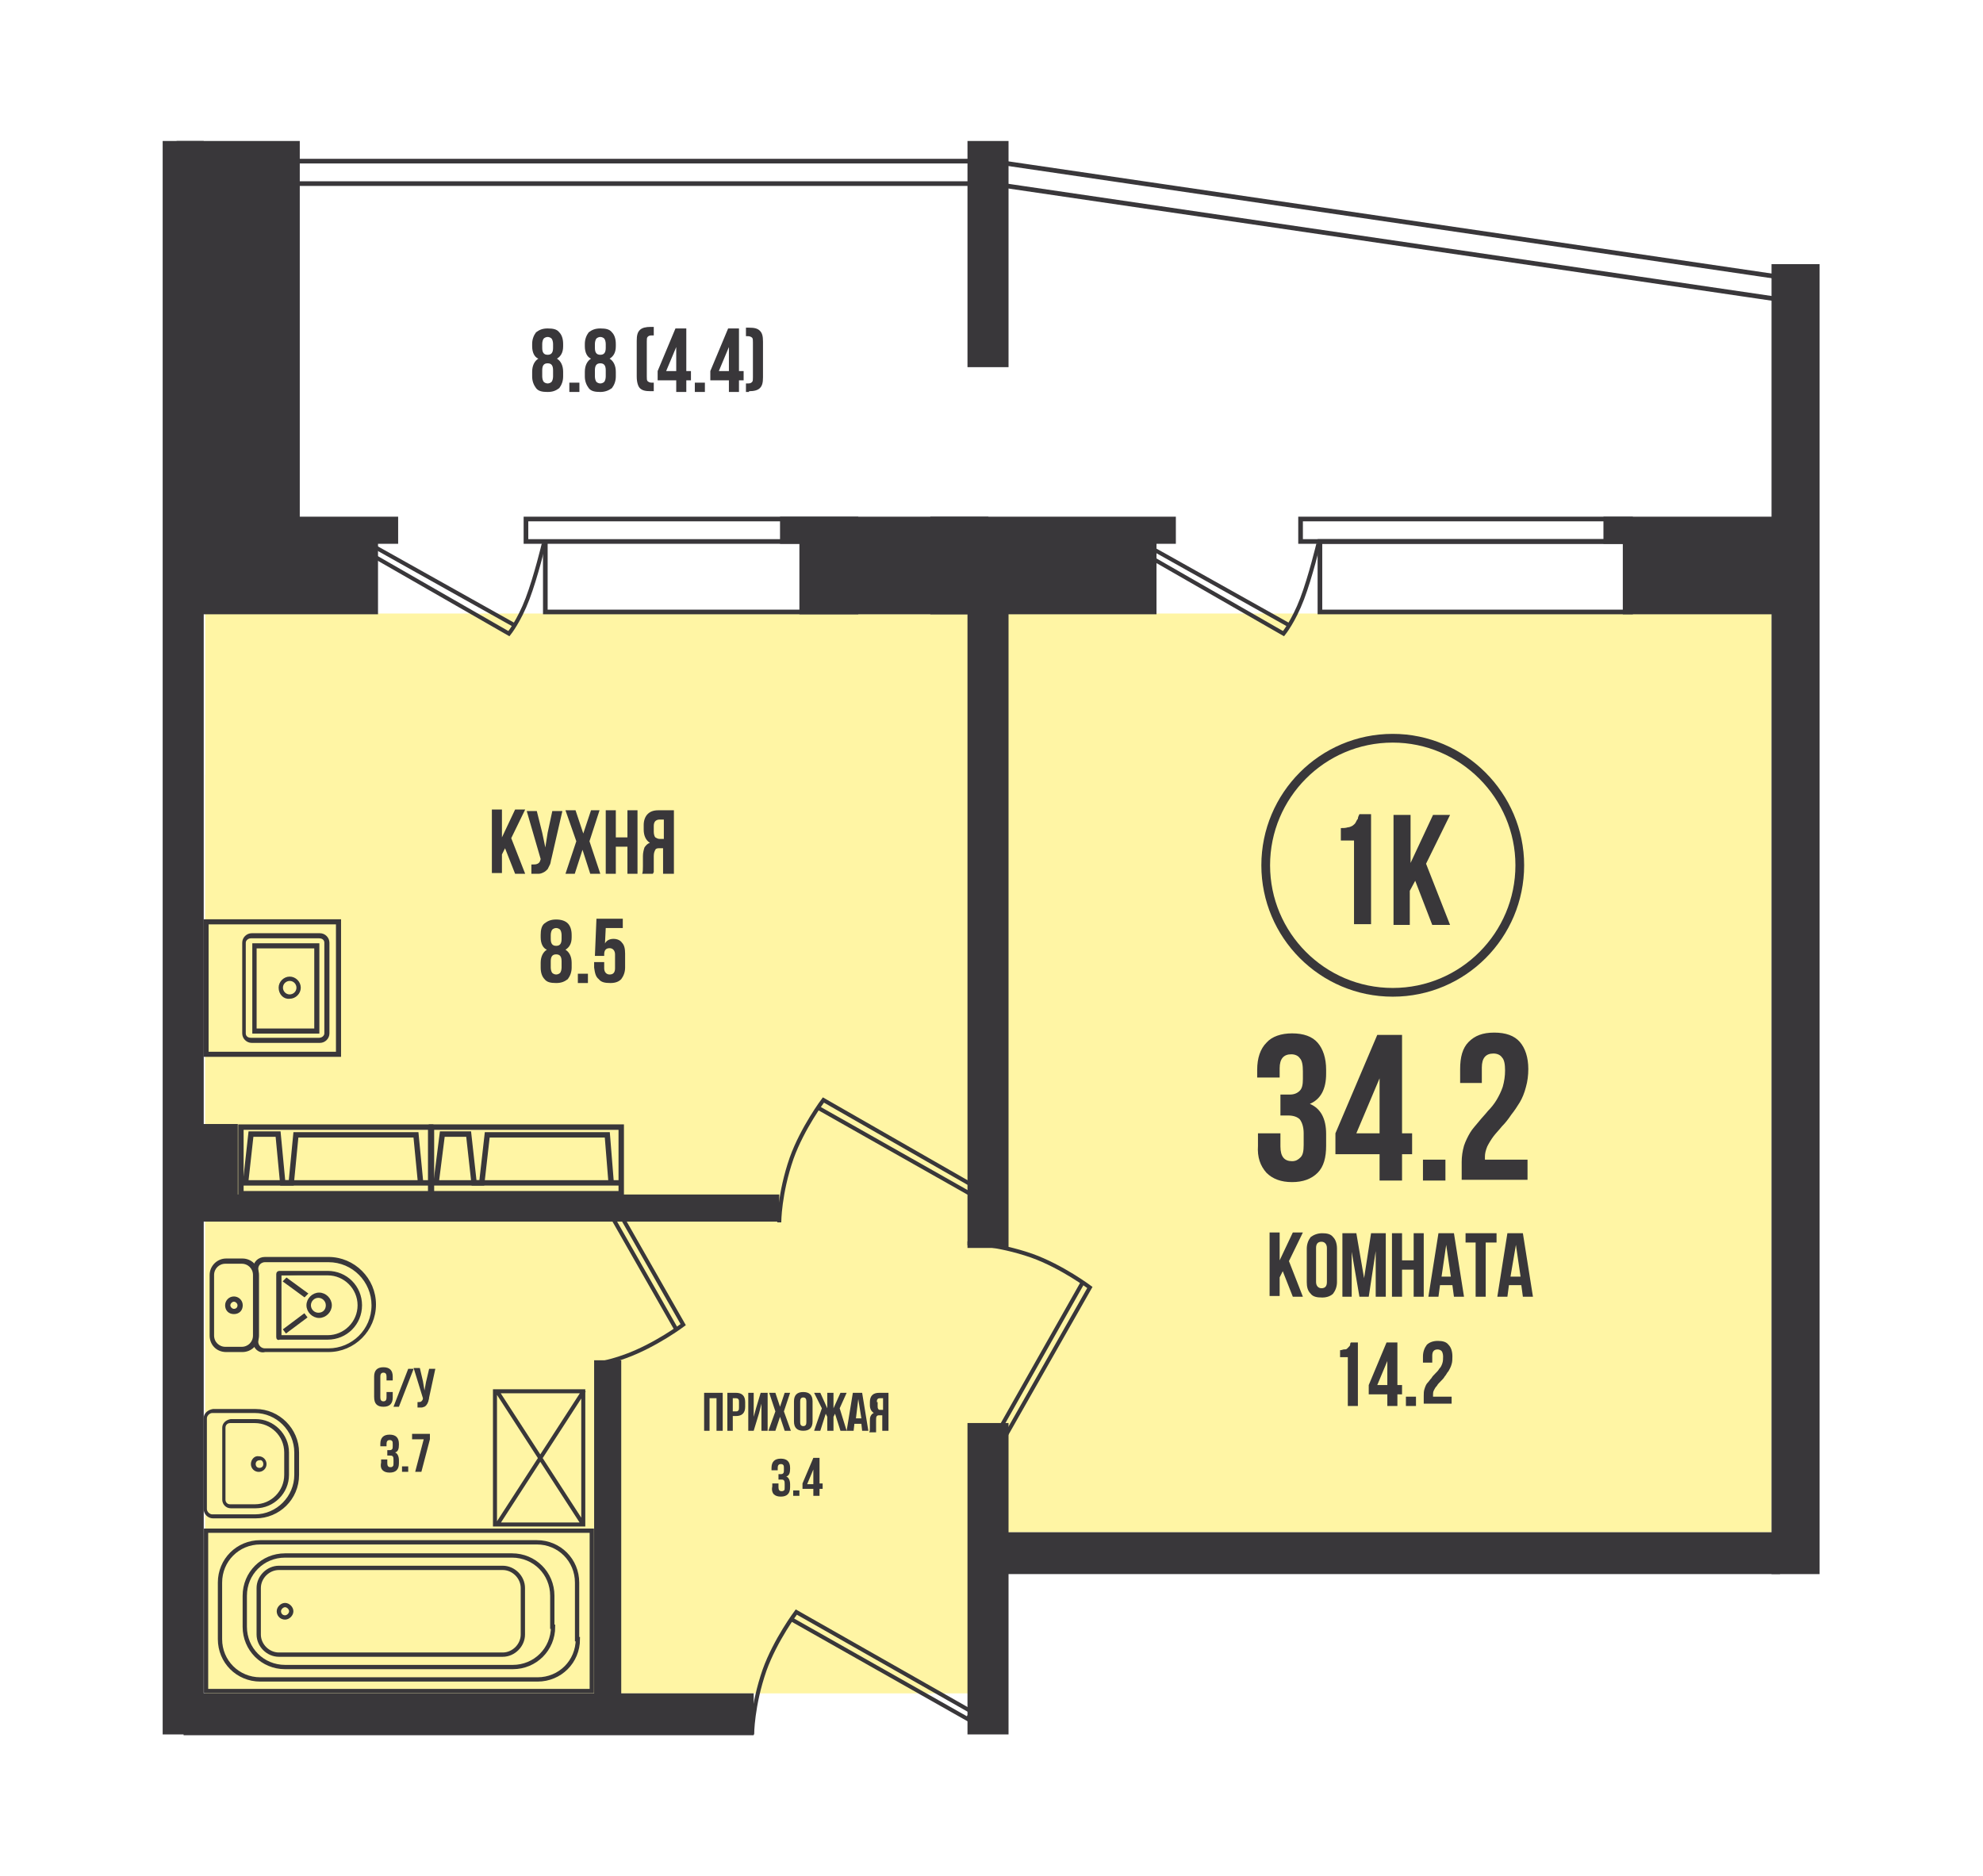 <svg xmlns="http://www.w3.org/2000/svg" xmlns:xlink="http://www.w3.org/1999/xlink" xml:space="preserve" id="Слой_1" x="0" y="0" style="enable-background:new 0 0 256 242.2" version="1.1" viewBox="0 0 256 242.2"><style>.st1{fill:#fff5a4}.st2{fill:none;stroke:#39373a;stroke-width:.6}.st3{fill:#39373a}.st15{fill:none;stroke:#39373a;stroke-width:.699}.st16{fill:#39373a}.st16,.st17{clip-path:url(#SVGID_22_)}.st17,.st18{fill:none;stroke:#39373a;stroke-width:.276}.st19{fill:#39373a}.st19,.st20,.st21,.st22{clip-path:url(#SVGID_24_)}.st20{stroke-width:.276}.st20,.st21,.st22{fill:none;stroke:#39373a}.st21{stroke-width:.217}.st22{stroke-width:.554}.st26{fill:none;stroke:#39373a;stroke-width:.258}.st29{clip-path:url(#SVGID_30_);fill:#39373a}</style><switch><g><path d="M0 0h256v242.2H0z" style="fill:#fff"/><path d="M26.5 79.2h202.2v118.6H26.5z" class="st1"/><path d="M26.5 100h101.1v118.6H26.5z" class="st1"/><path d="M35.9 20.8h89.6v2.9H35.9zm92.7.1v2.9l100.7 14.8v-2.9z" class="st2"/><path d="M101 67h26.3v2.9H101z" class="st3"/><path d="M101 67h26.3v2.9H101z" class="st2"/><path d="M103.5 69.4h23.8V79h-23.8z" class="st3"/><path d="M103.5 69.4h23.8V79h-23.8z" class="st2"/><path d="M22.2 67h28.9v2.9H22.2z" class="st3"/><defs><path id="SVGID_1_" d="M21 18.2h213.9V224H21z"/></defs><clipPath id="SVGID_2_"><use xlink:href="#SVGID_1_" style="overflow:visible"/></clipPath><path d="M22.2 67h28.9v2.9H22.2z" style="clip-path:url(#SVGID_2_);fill:none;stroke:#39373a;stroke-width:.6"/><path d="M22.2 69.4h26.3V79H22.2z" class="st3"/><defs><path id="SVGID_3_" d="M21 18.2h213.9V224H21z"/></defs><clipPath id="SVGID_4_"><use xlink:href="#SVGID_3_" style="overflow:visible"/></clipPath><path d="M22.2 69.4h26.3V79H22.2z" style="clip-path:url(#SVGID_4_);fill:none;stroke:#39373a;stroke-width:.6"/><path d="M67.9 67h42.6v2.9H67.9zm2.5 2.9h40.1V79H70.4z" class="st2"/><defs><path id="SVGID_5_" d="M21 18.2h213.9V224H21z"/></defs><clipPath id="SVGID_6_"><use xlink:href="#SVGID_5_" style="overflow:visible"/></clipPath><path d="M70.2 70.2s-1 4.2-2.1 7.1c-1.1 2.9-2.4 4.5-2.4 4.5l-19-10.9.6-.9 19.1 10.7" style="clip-path:url(#SVGID_6_);fill:none;stroke:#39373a;stroke-width:.52"/><path d="M125.2 18.5h4.7v28.6h-4.7z" class="st3"/><defs><path id="SVGID_7_" d="M21 18.2h213.9V224H21z"/></defs><clipPath id="SVGID_8_"><use xlink:href="#SVGID_7_" style="overflow:visible"/></clipPath><path d="M125.2 18.5h4.7v28.6h-4.7z" style="clip-path:url(#SVGID_8_);fill:none;stroke:#39373a;stroke-width:.6"/><path d="M21.3 18.5H26v205.1h-4.7z" class="st3"/><defs><path id="SVGID_9_" d="M21 18.2h213.9V224H21z"/></defs><clipPath id="SVGID_10_"><use xlink:href="#SVGID_9_" style="overflow:visible"/></clipPath><path d="M21.3 18.5H26v205.1h-4.7z" style="clip-path:url(#SVGID_10_);fill:none;stroke:#39373a;stroke-width:.6"/><path d="M125.2 74.7h4.7v86.1h-4.7z" class="st3"/><path d="M125.2 74.7h4.7v86.1h-4.7z" class="st2"/><path d="M125.2 184h4.7v39.6h-4.7z" class="st3"/><defs><path id="SVGID_11_" d="M21 18.2h213.9V224H21z"/></defs><clipPath id="SVGID_12_"><use xlink:href="#SVGID_11_" style="overflow:visible"/></clipPath><path d="M125.2 184h4.7v39.6h-4.7z" style="clip-path:url(#SVGID_12_);fill:none;stroke:#39373a;stroke-width:.6"/><path d="M128.7 198.1h100.8v4.8H128.7z" class="st3"/><path d="M128.7 198.1h100.8v4.8H128.7z" class="st2"/><path d="M24 218.9h73v4.8H24z" class="st3"/><defs><path id="SVGID_13_" d="M21 18.2h213.9V224H21z"/></defs><clipPath id="SVGID_14_"><use xlink:href="#SVGID_13_" style="overflow:visible"/></clipPath><path d="M24 218.9h73v4.8H24z" style="clip-path:url(#SVGID_14_);fill:none;stroke:#39373a;stroke-width:.6"/><path d="M24 154.5h76.3v2.9H24z" class="st3"/><path d="M24 154.5h76.3v2.9H24z" class="st2"/><path d="M77 175.9h2.9v43.8H77z" class="st3"/><path d="M77 175.9h2.9v43.8H77z" class="st2"/><path d="M229 34.4h5.6v168.5H229z" class="st3"/><defs><path id="SVGID_15_" d="M21 18.2h213.9V224H21z"/></defs><clipPath id="SVGID_16_"><use xlink:href="#SVGID_15_" style="overflow:visible"/></clipPath><path d="M229 34.4h5.6v168.5H229z" style="clip-path:url(#SVGID_16_);fill:none;stroke:#39373a;stroke-width:.6"/><path d="M77.3 126.4c.3.4.8.5 1.5.5s1.1-.2 1.4-.5c.3-.4.5-.9.5-1.5v-1.8c0-.6-.1-1.1-.4-1.4-.2-.3-.6-.5-1.1-.5-.5 0-.9.2-1.1.6l.1-2h2.2v-1.2H77l-.2 4.8H78v-.2c0-.5.2-.8.7-.8.4 0 .7.3.7.8v1.8c0 .5-.2.8-.7.8-.4 0-.7-.3-.7-.8v-.8h-1.3v.7c.1.7.2 1.2.6 1.5m-1.4-.7h-1.3v1.2h1.3v-1.2zm-4.8-5c0-.3.1-.6.2-.7s.3-.2.5-.2.4.1.5.2c.1.1.2.4.2.7v.5c0 .6-.2.9-.7.9-.5 0-.7-.3-.7-.9v-.5zm0 3.4c0-.6.2-.9.7-.9.5 0 .7.3.7.9v.8c0 .3-.1.6-.2.7-.1.1-.3.2-.5.2s-.4-.1-.5-.2c-.1-.1-.2-.4-.2-.7v-.8zm-.8 2.3c.3.4.8.5 1.5.5s1.1-.2 1.5-.5c.3-.4.5-.9.5-1.5v-.6c0-.8-.3-1.4-.8-1.7.5-.3.8-.8.8-1.6v-.3c0-.7-.2-1.2-.5-1.5s-.8-.5-1.5-.5-1.1.2-1.5.5-.5.9-.5 1.5v.3c0 .8.3 1.4.8 1.6-.5.3-.8.9-.8 1.7v.6c0 .7.2 1.2.5 1.5m14.1-19.8c0-.3.1-.5.2-.6.1-.1.3-.2.5-.2h.6v2.5h-.5c-.3 0-.4-.1-.6-.2-.1-.1-.2-.4-.2-.7v-.8zm-.1 6.2c0-.1.1-.2.1-.2v-2.1c0-.4.1-.6.2-.8.1-.2.3-.2.6-.2h.4v3.3H87v-8.2h-2c-.7 0-1.1.2-1.4.5-.3.3-.5.8-.5 1.4v.6c0 .8.3 1.4.8 1.7-.3.1-.5.3-.7.6-.1.3-.2.7-.2 1.1v1.3c0 .4 0 .8-.1 1h1.4zm-4.8 0v-3.5H81v3.5h1.3v-8.2H81v3.5h-1.5v-3.5h-1.3v8.2h1.3zm-5.3 0 1-3.1 1 3.1h1.3l-1.4-4.2 1.3-4h-1.1l-1 3-1-3H73l1.4 4-1.4 4.2h1.2zm-4.4-1.9c-.1.4-.2.5-.4.6-.2.1-.4.1-.8.1v1.2h.9c.3 0 .5-.1.7-.2.2-.1.3-.2.5-.4l.3-.6c.1-.2.1-.5.2-.8l1.4-6.1h-1.3l-.6 2.8-.3 1.9-.4-1.9-.7-2.8H68l1.8 6.2zm-5 1.9v-2.5l.4-.8 1.3 3.3h1.3l-1.8-4.6 1.8-3.7h-1.3l-1.7 3.6v-3.6h-1.3v8.2h1.3zm31.9-62.3c.6 0 1.1-.1 1.4-.4.3-.3.4-.7.4-1.4v-4.6c0-.7-.1-1.1-.4-1.4-.3-.3-.7-.4-1.4-.4h-.4v1.1h.3c.2 0 .4.1.5.2.1.1.1.3.1.6v4.5c0 .3 0 .5-.1.6-.1.1-.2.2-.5.2h-.3v1.1h.4zm-2.6-5.7v3.1h-1.3l1.3-3.1zm0 4.3v1.5h1.3v-1.5h.6v-1.2h-.6v-5.5H94l-2.3 5.5v1.2h2.4zm-3.1.3h-1.3v1.2H91v-1.2zm-3.7-4.6v3.1H86l1.3-3.1zm0 4.3v1.5h1.3v-1.5h.6v-1.2h-.6v-5.5h-1.4l-2.3 5.5v1.2h2.4zm-4.7 1c.3.3.7.4 1.4.4h.4v-1.1h-.3c-.2 0-.4-.1-.5-.2-.1-.1-.1-.3-.1-.6v-4.5c0-.3 0-.5.1-.6.1-.1.2-.2.5-.2h.3v-1.1H84c-.6 0-1.1.1-1.4.4-.3.3-.4.7-.4 1.4v4.6c0 .8.2 1.3.4 1.5m-5.8-5.7c0-.3.1-.6.2-.7.1-.1.3-.2.5-.2s.4.1.5.2c.1.1.2.4.2.7v.5c0 .6-.2.9-.7.9-.5 0-.7-.3-.7-.9v-.5zm0 3.4c0-.6.2-.9.7-.9.5 0 .7.3.7.9v.8c0 .3-.1.6-.2.7-.1.1-.3.2-.5.2s-.4-.1-.5-.2c-.1-.1-.2-.4-.2-.7v-.8zm-.8 2.3c.3.4.8.5 1.5.5.6 0 1.1-.2 1.5-.5.3-.4.5-.9.5-1.5V48c0-.8-.3-1.4-.8-1.7.5-.3.8-.8.8-1.6v-.3c0-.7-.2-1.2-.5-1.5-.3-.4-.8-.5-1.5-.5s-1.1.2-1.5.5c-.3.4-.5.9-.5 1.5v.3c0 .8.3 1.4.8 1.6-.5.3-.8.9-.8 1.7v.6c0 .6.2 1.1.5 1.5m-1.2-.7h-1.3v1.2h1.3v-1.2zm-4.8-5c0-.3.1-.6.2-.7.1-.1.3-.2.5-.2s.4.1.5.2c.1.1.2.4.2.7v.5c0 .6-.2.9-.7.9-.5 0-.7-.3-.7-.9v-.5zm0 3.4c0-.6.2-.9.7-.9.5 0 .7.3.7.9v.8c0 .3-.1.6-.2.7-.1.1-.3.2-.5.2s-.4-.1-.5-.2c-.1-.1-.2-.4-.2-.7v-.8zm-.8 2.3c.3.4.8.5 1.5.5s1.1-.2 1.5-.5c.3-.4.5-.9.5-1.5V48c0-.8-.3-1.4-.8-1.7.5-.3.8-.8.8-1.6v-.3c0-.7-.2-1.2-.5-1.5-.3-.4-.8-.5-1.5-.5s-1.1.2-1.5.5c-.3.4-.5.9-.5 1.5v.3c0 .8.3 1.4.8 1.6-.5.3-.8.9-.8 1.7v.6c0 .6.2 1.1.5 1.5" style="clip-path:url(#SVGID_16_);fill:#39373a"/><path d="M167.9 67h42.6v2.9h-42.6z" class="st2"/><path d="M207.3 67H232v2.9h-24.7z" class="st3"/><path d="M207.3 67H232v2.9h-24.7z" class="st2"/><path d="M209.8 69.4h22.8V79h-22.8z" class="st3"/><path d="M209.8 69.4h22.8V79h-22.8z" class="st2"/><path d="M120.4 67h31.1v2.9h-31.1z" class="st3"/><path d="M120.4 67h31.1v2.9h-31.1z" class="st2"/><path d="M120.4 69.4H149V79h-28.6z" class="st3"/><path d="M120.4 69.4H149V79h-28.6zm50 .5h40.1V79h-40.1z" class="st2"/><defs><path id="SVGID_17_" d="M21 18.2h213.9V224H21z"/></defs><clipPath id="SVGID_18_"><use xlink:href="#SVGID_17_" style="overflow:visible"/></clipPath><path d="M170.2 70.2s-1 4.2-2.1 7.1c-1.1 2.9-2.4 4.5-2.4 4.5l-19-10.9.6-.9 19.1 10.7" style="clip-path:url(#SVGID_18_);fill:none;stroke:#39373a;stroke-width:.52"/><path d="M23.1 18.5h15.3v53.3H23.1z" class="st3"/><defs><path id="SVGID_19_" d="M21 18.2h213.9V224H21z"/></defs><clipPath id="SVGID_20_"><use xlink:href="#SVGID_19_" style="overflow:visible"/></clipPath><path d="M23.1 18.5h15.3v53.3H23.1z" style="clip-path:url(#SVGID_20_);fill:none;stroke:#39373a;stroke-width:.6"/><path d="M31.1 145.5h24.5v8.6H31.1zm24.4 7.2H30.9" class="st15"/><path d="m54.3 152.7-.6-6.2H38.2l-.6 6.2h-1.1l-.6-6.3h-3.5l-.7 6.3m24-7.2h24.5v8.6H55.7zm24.4 7.2H55.6" class="st15"/><path d="m78.9 152.7-.5-6.2H62.9l-.7 6.2h-1l-.7-6.3h-3.4l-.8 6.3" class="st15"/><defs><path id="SVGID_21_" d="M21 18.2h213.9V224H21z"/></defs><clipPath id="SVGID_22_"><use xlink:href="#SVGID_21_" style="overflow:visible"/></clipPath><path d="M48.1 168.5c0-3.1-2.5-5.7-5.7-5.7h-8.2c-.5 0-1 .4-1 1v9.4c0 .5.4 1 1 1h8.2c3.1 0 5.7-2.5 5.7-5.7m-15.3 4.7v-9.4c0-.8.6-1.4 1.4-1.4h8.2c3.3 0 6 2.7 6 6s-2.7 6-6 6h-8.2c-.7.2-1.4-.4-1.4-1.2" class="st16"/><path d="M48.1 168.5c0-3.1-2.5-5.7-5.7-5.7h-8.2c-.5 0-1 .4-1 1v9.4c0 .5.4 1 1 1h8.2c3.1 0 5.7-2.5 5.7-5.7zm-15.3 4.7v-9.4c0-.8.6-1.4 1.4-1.4h8.2c3.3 0 6 2.7 6 6s-2.7 6-6 6h-8.2c-.7.2-1.4-.4-1.4-1.2z" class="st17"/><path d="M36 164.5v8.1c0 .1 0 .1.1.1h6.2c2.3 0 4.2-1.9 4.2-4.2 0-2.3-1.9-4.2-4.2-4.2l-6.3.2c0-.1 0-.1 0 0z" class="st17"/><path d="M36.2 164.6v7.9h6.1c2.2 0 4-1.8 4-4s-1.8-4-4-4h-6.1zm-.4 8v-8.1c0-.2.1-.3.3-.3h6.2c2.4 0 4.3 1.9 4.3 4.3s-1.9 4.3-4.3 4.3h-6.2c-.2.1-.3 0-.3-.2" class="st16"/><path d="M36.2 164.6v7.9h6.1c2.2 0 4-1.8 4-4s-1.8-4-4-4h-6.1zm-.4 8v-8.1c0-.2.1-.3.3-.3h6.2c2.4 0 4.3 1.9 4.3 4.3s-1.9 4.3-4.3 4.3h-6.2c-.2.1-.3 0-.3-.2z" class="st17"/><path d="M42.2 168.5c0-.6-.5-1.1-1.1-1.1-.6 0-1.1.5-1.1 1.1 0 .6.5 1.1 1.1 1.1.7 0 1.1-.5 1.1-1.1m-2.5 0c0-.8.7-1.5 1.5-1.5s1.5.7 1.5 1.5-.7 1.5-1.5 1.5-1.5-.7-1.5-1.5" class="st16"/><path d="M42.2 168.5c0-.6-.5-1.1-1.1-1.1-.6 0-1.1.5-1.1 1.1 0 .6.5 1.1 1.1 1.1.7 0 1.1-.5 1.1-1.1zm-2.5 0c0-.8.7-1.5 1.5-1.5s1.5.7 1.5 1.5-.7 1.5-1.5 1.5-1.5-.7-1.5-1.5z" class="st17"/><path d="m36.7 165.4.3-.3 2.6 1.9-.3.3z" class="st3"/><path d="m36.7 165.4.3-.3 2.6 1.9-.3.3z" class="st18"/><path d="m36.706 171.637 2.562-1.917.24.32-2.563 1.917z" class="st3"/><path stroke-width=".276" d="m36.706 171.637 2.562-1.917.24.32-2.563 1.917z" class="st18"/><defs><path id="SVGID_23_" d="M21 18.2h213.9V224H21z"/></defs><clipPath id="SVGID_24_"><use xlink:href="#SVGID_23_" style="overflow:visible"/></clipPath><path d="M32.8 164.6c0-.9-.7-1.6-1.6-1.6h-2.1c-.9 0-1.6.7-1.6 1.6v7.8c0 .9.7 1.6 1.6 1.6h2.1c.9 0 1.6-.7 1.6-1.6v-7.8zm-5.6 7.8v-7.8c0-1.1.9-2 2-2h2.1c1.1 0 2 .9 2 2v7.8c0 1.1-.9 2-2 2h-2.1c-1.2 0-2-.9-2-2" class="st19"/><path d="M32.8 164.6c0-.9-.7-1.6-1.6-1.6h-2.1c-.9 0-1.6.7-1.6 1.6v7.8c0 .9.7 1.6 1.6 1.6h2.1c.9 0 1.6-.7 1.6-1.6v-7.8zm-5.6 7.8v-7.8c0-1.1.9-2 2-2h2.1c1.1 0 2 .9 2 2v7.8c0 1.1-.9 2-2 2h-2.1c-1.2 0-2-.9-2-2z" class="st20"/><path d="M30.8 168.5c0-.3-.3-.6-.6-.6s-.6.3-.6.6.3.6.6.6.6-.2.6-.6m-1.6 0c0-.5.4-1 1-1 .5 0 1 .4 1 1s-.4 1-1 1-1-.4-1-1" class="st19"/><path d="M30.8 168.5c0-.3-.3-.6-.6-.6s-.6.3-.6.6.3.6.6.6.6-.2.6-.6zm-1.6 0c0-.5.4-1 1-1 .5 0 1 .4 1 1s-.4 1-1 1-1-.4-1-1z" class="st20"/><path d="M38.1 190.4c0 2.8-2.3 5.2-5.2 5.2h-5.5c-.4 0-.8-.4-.8-.8v-11.7c0-.4.4-.8.8-.8h5.5c2.8 0 5.2 2.3 5.2 5.2v2.9zm-11.7-7.3v11.7c0 .6.5 1.1 1.1 1.1H33c3 0 5.5-2.4 5.5-5.5v-2.9c0-3-2.5-5.5-5.5-5.5h-5.5c-.6.1-1.1.5-1.1 1.1" class="st19"/><path d="M38.1 190.4c0 2.8-2.3 5.2-5.2 5.2h-5.5c-.4 0-.8-.4-.8-.8v-11.7c0-.4.4-.8.8-.8h5.5c2.8 0 5.2 2.3 5.2 5.2v2.9zm-11.7-7.3v11.7c0 .6.5 1.1 1.1 1.1H33c3 0 5.5-2.4 5.5-5.5v-2.9c0-3-2.5-5.5-5.5-5.5h-5.5c-.6.1-1.1.5-1.1 1.1z" class="st21"/><path d="M36.8 190.4c0 2.1-1.7 3.9-3.9 3.9h-3.2c-.4 0-.7-.3-.7-.7v-9.3c0-.4.3-.7.7-.7h3.2c2.1 0 3.9 1.7 3.9 3.9v2.9zm-8-6.1v9.3c0 .5.4 1 1 1H33c2.3 0 4.2-1.9 4.2-4.2v-2.9c0-2.3-1.9-4.2-4.2-4.2h-3.2c-.6.1-1 .5-1 1" class="st19"/><path d="M36.8 190.4c0 2.1-1.7 3.9-3.9 3.9h-3.2c-.4 0-.7-.3-.7-.7v-9.3c0-.4.3-.7.7-.7h3.2c2.1 0 3.9 1.7 3.9 3.9v2.9zm-8-6.1v9.3c0 .5.4 1 1 1H33c2.3 0 4.2-1.9 4.2-4.2v-2.9c0-2.3-1.9-4.2-4.2-4.2h-3.2c-.6.1-1 .5-1 1z" class="st21"/><path d="M34.1 189c0 .4-.3.6-.6.6-.4 0-.6-.3-.6-.6 0-.4.3-.6.6-.6.3-.1.6.2.6.6m-1.6 0c0 .5.4.9.9.9s.9-.4.9-.9-.4-.9-.9-.9c-.5-.1-.9.4-.9.9" class="st19"/><path d="M34.1 189c0 .4-.3.6-.6.6-.4 0-.6-.3-.6-.6 0-.4.3-.6.6-.6.3-.1.6.2.6.6zm-1.6 0c0 .5.4.9.9.9s.9-.4.9-.9-.4-.9-.9-.9c-.5-.1-.9.4-.9.9z" class="st21"/><path d="M36 208c0-.4.4-.8.8-.8s.8.4.8.8-.4.8-.8.8c-.5 0-.8-.4-.8-.8z" class="st22"/><path d="M74.6 211.6c0 2.9-2.3 5.2-5.2 5.2H33.6c-2.9 0-5.2-2.3-5.2-5.2v-7.3c0-2.9 2.3-5.2 5.2-5.2h35.7c2.9 0 5.2 2.3 5.2 5.2v7.3z" class="st22"/><path d="M71.4 210c0 2.9-2.3 5.2-5.2 5.2H36.8c-2.9 0-5.2-2.3-5.2-5.2v-4c0-2.9 2.3-5.2 5.2-5.2h29.3c2.9 0 5.2 2.3 5.2 5.2v4z" class="st22"/><path d="M67.5 211c0 1.4-1.2 2.6-2.6 2.6H36c-1.4 0-2.6-1.2-2.6-2.6v-6c0-1.4 1.2-2.6 2.6-2.6h28.9c1.4 0 2.6 1.2 2.6 2.6v6z" class="st22"/><path d="M26.6 197.6h49.8v20.7H26.6z" style="fill:none;stroke:#39373a;stroke-width:.554"/><path d="M63.9 179.6h11.4v17.2H63.9zm.2-.1 11.2 17.3m.1-17.3-11.2 17.3" style="fill:none;stroke:#39373a;stroke-width:.52"/><defs><path id="SVGID_25_" d="M21 18.2h213.9V224H21z"/></defs><clipPath id="SVGID_26_"><use xlink:href="#SVGID_25_" style="overflow:visible"/></clipPath><path d="M124.9 160.5s3.7 0 8.3 1.6c3.9 1.4 7.5 4.1 7.5 4.1l-12.9 22.7-.9-.6 12.9-22.8m-39.2-7.7s0-3.7 1.6-8.3c1.4-3.9 4.1-7.5 4.1-7.5l22.7 13-.6.9-22.8-12.9m-8.5 80.9s0-3.7 1.6-8.3c1.4-3.9 4.1-7.5 4.1-7.5l22.7 12.9-.6.9-22.8-12.9m-24.6-33c1-.2 2.1-.5 3.2-.9 3.9-1.4 7.5-4.1 7.5-4.1l-9.3-16.3-.9.6 9.3 16.3" style="clip-path:url(#SVGID_26_);stroke-width:.52;fill:none;stroke:#39373a"/><path d="M24.7 145.4h5.7v9.9h-5.7z" class="st3"/><path d="M24.7 145.4h5.7v9.9h-5.7z" class="st2"/><path d="M26.8 135.9h16.7v-16.7H26.8v16.7zm-.4-17.1h17.5v17.5H26.4v-17.5z" class="st3"/><path d="M26.8 135.9h16.7v-16.7H26.8v16.7zm-.4-17.1h17.5v17.5H26.4v-17.5z" class="st26"/><defs><path id="SVGID_27_" d="M21 18.2h213.9V224H21z"/></defs><clipPath id="SVGID_28_"><use xlink:href="#SVGID_27_" style="overflow:visible"/></clipPath><path d="M42 121.7c0-.4-.3-.7-.8-.7h-8.8c-.4 0-.8.3-.8.7v11.7c0 .4.3.7.8.7h8.8c.4 0 .8-.3.8-.7v-11.7zm-10.6 11.7v-11.7c0-.6.5-1.1 1.1-1.1h8.8c.6 0 1.1.5 1.1 1.1v11.7c0 .6-.5 1.1-1.1 1.1h-8.8c-.6 0-1.1-.5-1.1-1.1" style="clip-path:url(#SVGID_28_);fill:#39373a"/><path d="M42 121.7c0-.4-.3-.7-.8-.7h-8.8c-.4 0-.8.3-.8.7v11.7c0 .4.3.7.8.7h8.8c.4 0 .8-.3.8-.7v-11.7zm-10.6 11.7v-11.7c0-.6.5-1.1 1.1-1.1h8.8c.6 0 1.1.5 1.1 1.1v11.7c0 .6-.5 1.1-1.1 1.1h-8.8c-.6 0-1.1-.5-1.1-1.1z" style="clip-path:url(#SVGID_28_);fill:none;stroke:#39373a;stroke-width:.258"/><path d="M33 132.9h7.7v-10.6H33v10.6zm-.3-11h8.4v11.4h-8.4v-11.4z" class="st3"/><path d="M33 132.9h7.7v-10.6H33v10.6zm-.3-11h8.4v11.4h-8.4v-11.4z" class="st26"/><defs><path id="SVGID_29_" d="M21 18.2h213.9V224H21z"/></defs><clipPath id="SVGID_30_"><use xlink:href="#SVGID_29_" style="overflow:visible"/></clipPath><path d="M38.4 127.5c0-.5-.4-1-1-1-.5 0-1 .4-1 1 0 .5.4 1 1 1 .5 0 1-.4 1-1m-2.3 0c0-.7.6-1.3 1.3-1.3.7 0 1.3.6 1.3 1.3 0 .7-.6 1.3-1.3 1.3-.7.1-1.3-.5-1.3-1.3" class="st29"/><path d="M38.4 127.5c0-.5-.4-1-1-1-.5 0-1 .4-1 1 0 .5.4 1 1 1 .5 0 1-.4 1-1zm-2.3 0c0-.7.6-1.3 1.3-1.3.7 0 1.3.6 1.3 1.3 0 .7-.6 1.3-1.3 1.3-.7.1-1.3-.5-1.3-1.3z" style="clip-path:url(#SVGID_30_);fill:none;stroke:#39373a;stroke-width:.258"/><path d="M187.4 181.5v-1.2H185v-.2c0-.2 0-.4.1-.6.1-.2.2-.4.4-.6.1-.2.3-.4.5-.6.2-.2.4-.4.5-.6.2-.2.3-.5.5-.7.1-.2.3-.5.4-.9.1-.3.1-.7.1-1 0-.7-.2-1.2-.5-1.5-.3-.4-.8-.5-1.4-.5-.6 0-1.1.2-1.4.5-.3.4-.5.9-.5 1.5v.8h1.2v-.9c0-.5.2-.8.7-.8.2 0 .4.1.5.2.1.1.2.4.2.7 0 .3 0 .6-.1.9-.1.3-.2.5-.4.7-.1.2-.3.4-.5.6-.2.2-.4.4-.5.6-.2.2-.3.4-.5.6-.2.2-.3.5-.4.8-.1.3-.1.6-.1.9v1h3.6zm-4.6-1.2h-1.3v1.2h1.3v-1.2zm-3.7-4.6v3.1h-1.3l1.3-3.1zm0 4.3v1.5h1.3V180h.6v-1.2h-.6v-5.5H179l-2.3 5.5v1.2h2.4zm-5.1-4.8v6.3h1.3v-8.2h-.9c-.1.1-.1.2-.1.3 0 .1-.1.2-.2.3l-.2.2c-.1.1-.2.1-.4.1-.1 0-.3.1-.5.1v.9h1zm21.7-14.5.6 4.1H195l.7-4.1zm-1.1 6.7.2-1.5h1.6l.2 1.5h1.3l-1.3-8.2h-2l-1.3 8.2h1.3zm-4.1-7v7h1.3v-7h1.4v-1.2h-4v1.2h1.3zm-3.8.3.6 4.1h-1.2l.6-4.1zm-1 6.7.2-1.5h1.6l.2 1.5h1.3l-1.3-8.2h-2l-1.3 8.2h1.3zm-4.7 0v-3.5h1.5v3.5h1.3v-8.2h-1.3v3.5H181v-3.5h-1.3v8.2h1.3zm-6.5 0v-5.8l1 5.8h1.2l.9-5.9v5.9h1.3v-8.2H177l-.9 5.8-1-5.8h-1.8v8.2h1.2zm-4.6-6.3c0-.5.2-.8.7-.8.4 0 .7.3.7.8v4.4c0 .5-.2.8-.7.8-.4 0-.7-.3-.7-.8v-4.4zm-.7 5.9c.3.4.8.5 1.5.5.6 0 1.1-.2 1.4-.5.3-.4.5-.9.5-1.5v-4.3c0-.7-.2-1.2-.5-1.5-.3-.4-.8-.5-1.4-.5-.6 0-1.1.2-1.5.5-.3.4-.5.9-.5 1.5v4.3c0 .6.1 1.1.5 1.5m-4 .4v-2.5l.4-.8 1.3 3.3h1.3l-1.8-4.6 1.8-3.7h-1.3l-1.7 3.6v-3.6h-1.3v8.2h1.3zm32-15v-2.7h-5.5v-.4c0-.4.1-.8.3-1.3.2-.4.5-.9.8-1.3s.7-.8 1.1-1.3c.4-.4.8-.9 1.2-1.5.4-.5.8-1.1 1.1-1.6s.6-1.2.8-2c.2-.7.3-1.5.3-2.3 0-1.5-.4-2.7-1.1-3.5-.7-.8-1.8-1.2-3.3-1.2s-2.5.4-3.3 1.2c-.8.8-1.1 2-1.1 3.5v1.8h2.8v-2c0-1.2.5-1.8 1.5-1.8.5 0 .9.2 1.1.5.3.3.4.9.4 1.7 0 .7-.1 1.4-.3 2.1-.2.6-.5 1.2-.8 1.7-.3.5-.7 1-1.1 1.4-.4.5-.8.9-1.2 1.4-.4.5-.8.9-1.1 1.4-.3.5-.6 1.1-.8 1.7-.2.7-.3 1.4-.3 2.1v2.3h8.5zm-10.6-2.7h-2.9v2.7h2.9v-2.7zm-8.5-10.5v7.1h-3l3-7.1zm0 9.8v3.4h2.9V149h1.3v-2.7H181v-12.7h-3.2l-5.4 12.7v2.7h5.7zm-14.6 2.4c.8.8 1.9 1.2 3.3 1.2s2.5-.4 3.3-1.2 1.1-2 1.1-3.5v-1.5c0-2-.7-3.3-2.1-3.9 1.4-.6 2.1-1.9 2.1-3.9v-.5c0-1.5-.4-2.7-1.1-3.5-.7-.8-1.8-1.2-3.3-1.2-1.4 0-2.6.4-3.3 1.2-.8.8-1.2 2-1.2 3.5v1h2.9v-1.2c0-1.2.5-1.8 1.5-1.8.5 0 .9.2 1.1.5.3.3.4.9.4 1.7v1c0 .7-.1 1.2-.4 1.5-.3.3-.7.5-1.3.5h-1.2v2.7h1c.7 0 1.2.2 1.5.5.3.4.5 1 .5 1.8v1.5c0 .8-.1 1.3-.4 1.6-.3.3-.6.5-1.1.5-1 0-1.5-.6-1.5-1.9v-1.7h-2.9v1.6c-.1 1.5.3 2.6 1.1 3.5" class="st29"/><path d="M179.8 128.1c9.1 0 16.4-7.4 16.4-16.4s-7.4-16.4-16.4-16.4c-9.1 0-16.4 7.4-16.4 16.4s7.3 16.4 16.4 16.4z" style="clip-path:url(#SVGID_30_);fill:none;stroke:#39373a;stroke-width:1.126"/><path d="M182 119.3V115l.7-1.3 2.2 5.7h2.3l-3.1-7.9 3.1-6.3H185l-2.9 6.2v-6.2h-2.2v14.2h2.1zm-7.2-10.8v10.8h2.2v-14.2h-1.5c-.1.2-.2.4-.2.6-.1.1-.2.3-.3.5-.1.2-.3.3-.4.4-.2.1-.4.2-.6.2-.3.1-.6.1-.9.1v1.6h1.7zM54.7 185.8l-1.1 4.2h.8l1.1-4.2v-.7h-2.3v.7h1.5zm-2 3.5h-.8v.7h.8v-.7zm-3.3.5c.2.2.5.3.9.3s.7-.1.9-.3c.2-.2.3-.5.3-.9v-.4c0-.5-.2-.9-.5-1 .4-.1.5-.5.5-1v-.1c0-.4-.1-.7-.3-.9s-.5-.3-.9-.3-.7.1-.9.3-.3.5-.3.9v.3h.8v-.3c0-.3.1-.5.4-.5.1 0 .2 0 .3.1.1.1.1.2.1.4v.3c0 .2 0 .3-.1.4-.1.1-.2.1-.3.1H50v.7h.3c.2 0 .3 0 .4.1s.1.3.1.5v.4c0 .2 0 .3-.1.4-.1.1-.2.1-.3.1-.3 0-.4-.2-.4-.5v-.5h-.8v.4c-.1.5 0 .8.2 1m5.2-9.3c0 .2-.1.3-.2.4-.1.1-.3.1-.5.1v.7h.5c.2 0 .3-.1.4-.1.1-.1.2-.1.3-.3.1-.1.1-.2.2-.4 0-.1.1-.3.1-.5l.8-3.7h-.8l-.4 1.7-.2 1.1-.2-1.2-.4-1.7h-.8l1.2 3.9zm-3.1 1.1 1.9-4.9h-.7l-1.9 4.9h.7zm-2.9-.3c.2.2.5.3.9.3s.7-.1.9-.3c.2-.2.3-.5.3-.9v-.7h-.8v.7c0 .3-.1.5-.4.5-.3 0-.4-.2-.4-.5v-2.7c0-.3.1-.5.4-.5.3 0 .4.2.4.5v.5h.8v-.5c0-.4-.1-.7-.3-.9s-.5-.3-.9-.3-.7.1-.9.3-.3.5-.3.9v2.6c0 .5.1.8.3 1m56.4 8.4v1.9h-.8l.8-1.9zm0 2.5v.9h.8v-.9h.4v-.7h-.4v-3.3h-.8l-1.4 3.3v.7h1.4zm-1.8.2h-.8v.7h.8v-.7zm-3.3.5c.2.2.5.3.9.3s.7-.1.9-.3c.2-.2.3-.5.3-.9v-.4c0-.5-.2-.9-.5-1 .4-.1.5-.5.5-1v-.1c0-.4-.1-.7-.3-.9-.2-.2-.5-.3-.9-.3s-.7.1-.9.3c-.2.2-.3.5-.3.9v.3h.8v-.3c0-.3.1-.5.4-.5.1 0 .2 0 .3.1.1.1.1.2.1.4v.3c0 .2 0 .3-.1.4-.1.1-.2.1-.3.1h-.3v.7h.3c.2 0 .3 0 .4.1.1.1.1.3.1.5v.4c0 .2 0 .4-.1.4-.1.1-.2.1-.3.1-.3 0-.4-.2-.4-.5v-.5h-.8v.4c-.1.4 0 .8.2 1m13.3-11.9c0-.2 0-.3.1-.4.1-.1.2-.1.3-.1h.4v1.5h-.3c-.2 0-.3 0-.3-.1-.1-.1-.1-.2-.1-.4v-.5zm-.1 3.7v-1.4c0-.2 0-.4.1-.5.1-.1.2-.1.4-.1h.3v2h.8v-4.9h-1.2c-.4 0-.7.1-.9.3-.2.2-.3.5-.3.9v.4c0 .5.2.8.5 1-.2.1-.3.2-.4.4-.1.2-.1.4-.1.7v.8c0 .3 0 .5-.1.6h.9zm-2.3-4.1.4 2.5h-.7l.3-2.5zm-.6 4.1.1-.9h.9l.1.9h.8l-.8-4.9h-1.2l-.8 4.9h.9zm-4.3 0 .7-2.2.2.4v1.8h.8v-1.8l.2-.4.7 2.2h.8l-.9-2.9.9-2h-.8l-.9 2v-2h-.8v2l-.9-2h-.8l1 2-1 2.9h.8zm-2.6-3.8c0-.3.1-.5.4-.5.3 0 .4.2.4.5v2.7c0 .3-.1.5-.4.5-.3 0-.4-.2-.4-.5v-2.7zm-.5 3.5c.2.2.5.3.9.3s.7-.1.9-.3c.2-.2.3-.5.3-.9v-2.6c0-.4-.1-.7-.3-.9-.2-.2-.5-.3-.9-.3s-.7.1-.9.3c-.2.2-.3.5-.3.9v2.6c0 .4.1.7.3.9m-2.7.3.6-1.8.6 1.8h.8l-.9-2.5.8-2.4h-.7l-.6 1.8-.6-1.8h-.8l.8 2.4-.9 2.5h.9zm-2.8 0 .7-2.3.3-1.2v3.5h.8v-4.9h-.9l-.6 2-.3 1.1v-3.1h-.7v4.9h.7zm-2.7-4.2h.4c.1 0 .2 0 .3.1.1.1.1.2.1.4v.7c0 .2 0 .3-.1.4-.1.1-.2.1-.3.1h-.4v-1.7zm0 4.2v-1.9h.4c.4 0 .7-.1.9-.3.2-.2.3-.5.3-.9v-.6c0-.4-.1-.7-.3-.9-.2-.2-.5-.3-.9-.3h-1.1v4.9h.7zm-3 0v-4.2h.9v4.2h.8v-4.9h-2.4v4.9h.7z" class="st29"/></g></switch></svg>